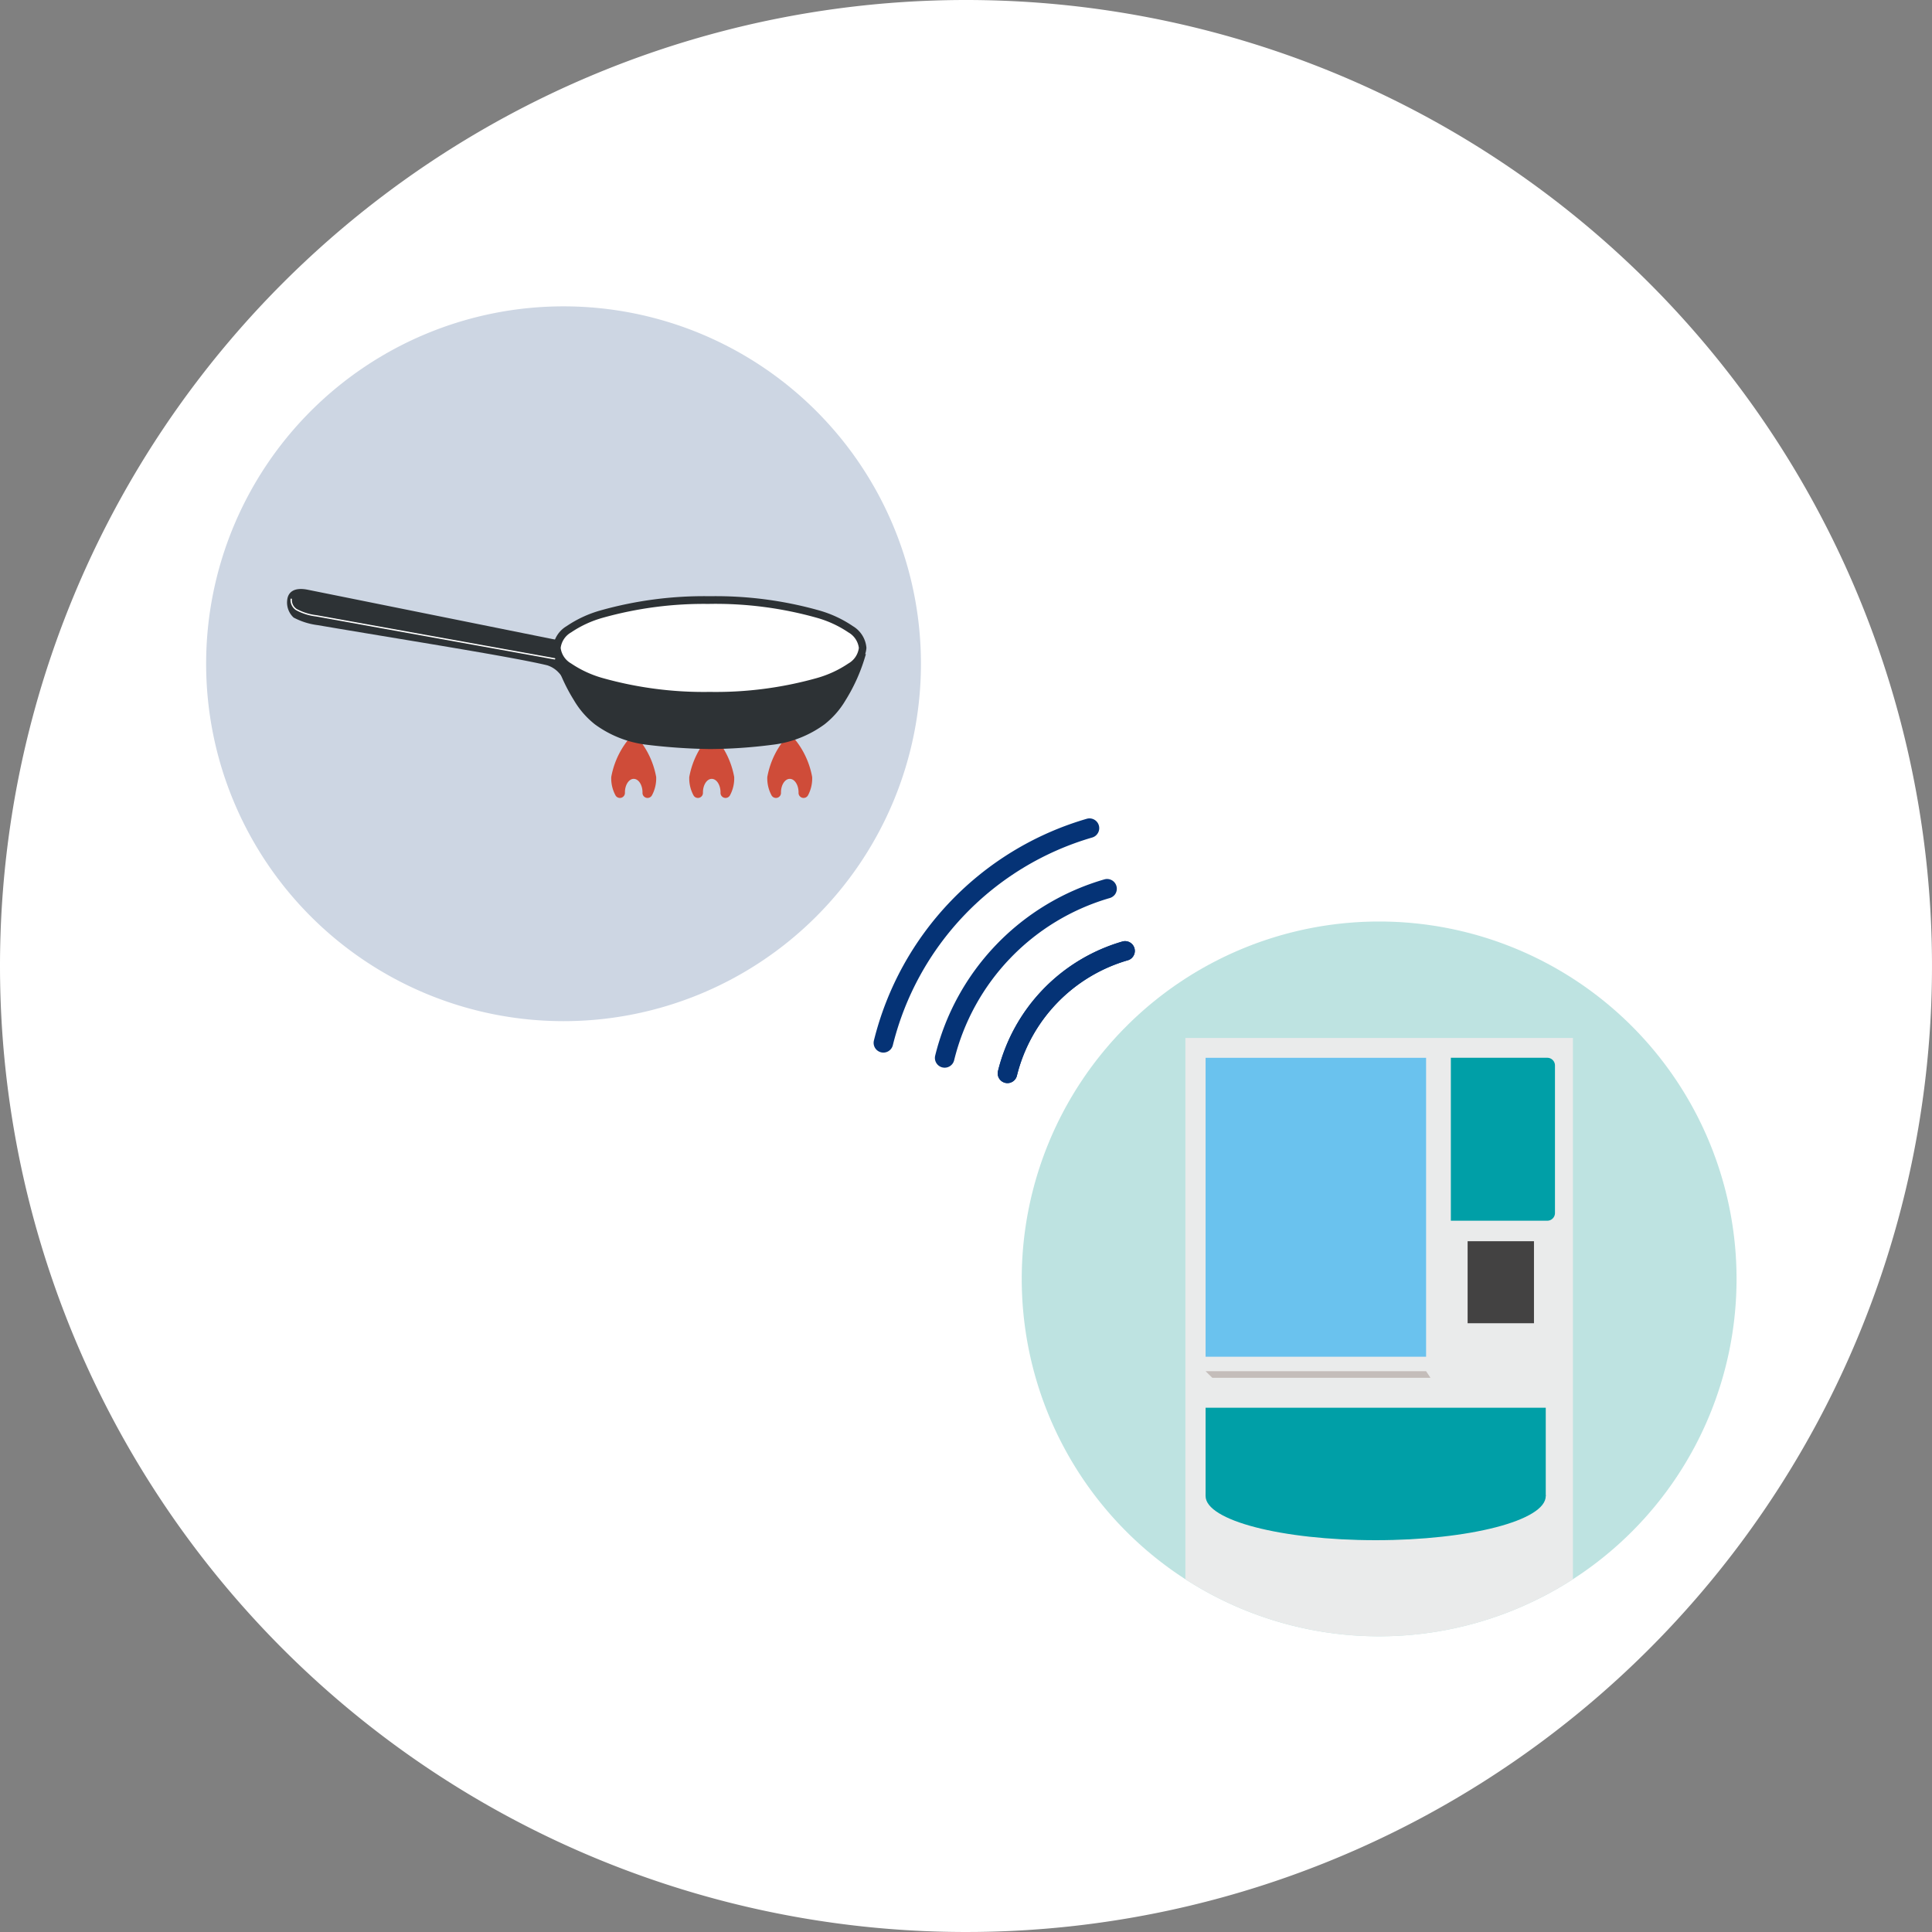 <svg xmlns="http://www.w3.org/2000/svg" xmlns:xlink="http://www.w3.org/1999/xlink" width="115" height="115" viewBox="0 0 115 115">
  <rect x="0" y="0" width="115" height="115" fill="#808080" stroke="none"/>
  <defs>
    <clipPath id="clip-path">
      <rect id="長方形_81537" data-name="長方形 81537" width="34.489" height="12.424" fill="none"/>
    </clipPath>
    <clipPath id="clip-path-2">
      <path id="パス_184482" data-name="パス 184482" d="M21.274,0A21.274,21.274,0,1,1,0,21.274,21.274,21.274,0,0,1,21.274,0Z" transform="translate(318.818 3813.852)" fill="#27a09c" opacity="0.3"/>
    </clipPath>
    <clipPath id="clip-path-3">
      <rect id="長方形_81463" data-name="長方形 81463" width="23.068" height="47.56" fill="none"/>
    </clipPath>
    <clipPath id="clip-path-4">
      <rect id="長方形_81538" data-name="長方形 81538" width="16.5" height="13.848" fill="none"/>
    </clipPath>
  </defs>
  <g id="グループ_143702" data-name="グループ 143702" transform="translate(-254 -3762)">
    <path id="パス_183169" data-name="パス 183169" d="M57.5,0A57.5,57.5,0,1,1,0,57.5,57.5,57.5,0,0,1,57.5,0Z" transform="translate(254 3762)" fill="#fff"/>
    <g id="グループ_143691" data-name="グループ 143691" transform="translate(266.27 3780.235)">
      <path id="パス_184482-2" data-name="パス 184482" d="M21.274,0A21.274,21.274,0,1,1,0,21.274,21.274,21.274,0,0,1,21.274,0Z" transform="translate(0)" fill="#cdd6e3"/>
      <g id="グループ_143697" data-name="グループ 143697" transform="translate(4.819 16.824)">
        <g id="グループ_143696" data-name="グループ 143696" transform="translate(0)" clip-path="url(#clip-path)">
          <path id="パス_184483" data-name="パス 184483" d="M200.5,140.3a2.12,2.12,0,0,0,.249,1.087.3.3,0,0,0,.565-.159s0-.007,0-.01c0-.444.235-.806.523-.806s.523.361.523.806v.01a.3.3,0,0,0,.565.159,2.12,2.12,0,0,0,.249-1.087,4.953,4.953,0,0,0-1.337-2.586A4.953,4.953,0,0,0,200.5,140.3" transform="translate(-181.205 -129.11)" fill="#cf4c39"/>
          <path id="パス_184484" data-name="パス 184484" d="M126.114,140.3a2.12,2.12,0,0,0,.249,1.087.3.3,0,0,0,.565-.159s0-.007,0-.01c0-.444.235-.806.523-.806s.523.361.523.806c0,0,0,.007,0,.01a.3.3,0,0,0,.565.159,2.121,2.121,0,0,0,.249-1.087,4.953,4.953,0,0,0-1.337-2.586,4.953,4.953,0,0,0-1.337,2.586" transform="translate(-102.175 -129.11)" fill="#cf4c39"/>
          <path id="パス_184485" data-name="パス 184485" d="M53.067,137.711A4.953,4.953,0,0,0,51.73,140.3a2.12,2.12,0,0,0,.249,1.087.3.3,0,0,0,.565-.159v-.01c0-.444.235-.806.523-.806s.523.361.523.806v.01a.3.3,0,0,0,.565.159A2.12,2.12,0,0,0,54.4,140.3a4.953,4.953,0,0,0-1.337-2.586" transform="translate(-23.146 -129.11)" fill="#cf4c39"/>
          <path id="パス_184486" data-name="パス 184486" d="M287.316.675c.045-.525.454-.783,1.207-.635l14.885,3,.449,2.529a1.8,1.8,0,0,0-.381-.594,1.575,1.575,0,0,0-.683-.434c-2.115-.515-9.123-1.613-13.657-2.39A4.179,4.179,0,0,1,287.7,1.7a1.214,1.214,0,0,1-.384-1.029" transform="translate(-287.311 0.001)" fill="#2d3235"/>
          <path id="パス_184487" data-name="パス 184487" d="M9.716,61.975h9.459a10.534,10.534,0,0,1-1.213,2.756,5.13,5.13,0,0,1-1.253,1.432,6.523,6.523,0,0,1-3.1,1.214,30.314,30.314,0,0,1-3.731.255,35.323,35.323,0,0,1-3.731-.255,6.523,6.523,0,0,1-3.1-1.214A5.13,5.13,0,0,1,1.8,64.731,10.534,10.534,0,0,1,.587,61.975Z" transform="translate(15.277 -58.104)" fill="#2d3235"/>
          <path id="パス_184488" data-name="パス 184488" d="M3.651,13.416c0,1.572,4.075,2.846,9.1,2.846s9.1-1.274,9.1-2.846-4.075-2.846-9.1-2.846-9.1,1.274-9.1,2.846" transform="translate(12.405 -9.91)" fill="#fff"/>
          <path id="パス_184489" data-name="パス 184489" d="M9.331,13.068a22.7,22.7,0,0,0,6.5-.844,6.909,6.909,0,0,0,2.018-.939,1.657,1.657,0,0,0,.808-1.291A1.656,1.656,0,0,0,17.853,8.7a6.909,6.909,0,0,0-2.018-.939,22.707,22.707,0,0,0-6.5-.844,22.707,22.707,0,0,0-6.5.844A6.909,6.909,0,0,0,.808,8.7,1.656,1.656,0,0,0,0,9.993a1.657,1.657,0,0,0,.808,1.291,6.909,6.909,0,0,0,2.018.939,22.7,22.7,0,0,0,6.5.844m0-5.693A22.246,22.246,0,0,1,15.7,8.2a6.471,6.471,0,0,1,1.883.87,1.243,1.243,0,0,1,.623.925,1.243,1.243,0,0,1-.623.925,6.473,6.473,0,0,1-1.883.87,22.246,22.246,0,0,1-6.369.823,22.245,22.245,0,0,1-6.368-.823,6.472,6.472,0,0,1-1.883-.87,1.243,1.243,0,0,1-.623-.925,1.243,1.243,0,0,1,.623-.925A6.471,6.471,0,0,1,2.962,8.2a22.245,22.245,0,0,1,6.368-.823" transform="translate(15.827 -6.487)" fill="#2d3235"/>
          <path id="パス_184491" data-name="パス 184491" d="M312.349,12.742a.04.04,0,0,0,.007-.079l-14.184-2.558a3.247,3.247,0,0,1-1.18-.371.643.643,0,0,1-.282-.577.04.04,0,0,0-.039-.04h0a.04.04,0,0,0-.04.039.722.722,0,0,0,.316.644,3.291,3.291,0,0,0,1.211.384l14.185,2.558h.007" transform="translate(-296.425 -8.547)" fill="#fff"/>
        </g>
      </g>
    </g>
    <g id="グループ_143699" data-name="グループ 143699" transform="translate(-4 3)">
      <g id="グループ_143698" data-name="グループ 143698" transform="translate(318.818 3813.852)">
        <path id="パス_184482-3" data-name="パス 184482" d="M21.274,0A21.274,21.274,0,1,1,0,21.274,21.274,21.274,0,0,1,21.274,0Z" transform="translate(0)" fill="#27a09c" opacity="0.3"/>
      </g>
      <g id="マスクグループ_102745" data-name="マスクグループ 102745" clip-path="url(#clip-path-2)">
        <g id="グループ_143686" data-name="グループ 143686" transform="translate(328.559 3820.783)">
          <rect id="長方形_81459" data-name="長方形 81459" width="23.068" height="47.56" transform="translate(0)" fill="#eaebeb"/>
          <rect id="長方形_81460" data-name="長方形 81460" width="13.125" height="17.792" transform="translate(1.202 1.182)" fill="#6ac2ee"/>
          <g id="グループ_143629" data-name="グループ 143629" transform="translate(0)">
            <g id="グループ_143628" data-name="グループ 143628" clip-path="url(#clip-path-3)">
              <path id="パス_184342" data-name="パス 184342" d="M169.18,21.921h-5.739v-9.7h5.739a.459.459,0,0,1,.459.459v8.781a.459.459,0,0,1-.459.459" transform="translate(-147.64 -11.041)" fill="#009fa7"/>
              <rect id="長方形_81461" data-name="長方形 81461" width="3.95" height="4.882" transform="translate(16.799 12.098)" fill="#434242"/>
              <rect id="長方形_81462" data-name="長方形 81462" width="20.248" height="5.257" transform="translate(1.202 22.011)" fill="#009fa7"/>
              <path id="パス_184343" data-name="パス 184343" d="M32.685,257.489c0-1.452-4.533-2.628-10.124-2.628s-10.124,1.177-10.124,2.628,4.533,2.628,10.124,2.628,10.124-1.177,10.124-2.628" transform="translate(-11.235 -230.222)" fill="#009fa7"/>
              <path id="パス_184344" data-name="パス 184344" d="M12.436,205.171l.4.395H25.824l-.263-.395Z" transform="translate(-11.234 -185.336)" fill="#c4bdba"/>
            </g>
          </g>
        </g>
      </g>
    </g>
    <g id="グループ_143701" data-name="グループ 143701" transform="translate(303.41 3815.118) rotate(-16)">
      <g id="グループ_143700" data-name="グループ 143700" transform="translate(0 0)" clip-path="url(#clip-path-4)">
        <path id="パス_184492" data-name="パス 184492" d="M9.612,27.3a.581.581,0,0,0-.292-1.083,10.691,10.691,0,0,0-9.244,5.37.58.58,0,0,0,1.007.577A9.531,9.531,0,0,1,9.321,27.38a.581.581,0,0,0,.291-.078" transform="translate(6.599 -18.61)" fill="#053376"/>
        <path id="パス_184493" data-name="パス 184493" d="M12.984,14.025a.58.58,0,0,0-.292-1.082A14.529,14.529,0,0,0,.12,20.252a.58.58,0,0,0,1.009.575A13.367,13.367,0,0,1,12.693,14.1a.579.579,0,0,0,.29-.078" transform="translate(3.215 -9.187)" fill="#053376"/>
        <path id="パス_184494" data-name="パス 184494" d="M9.612,27.3a.581.581,0,0,0-.292-1.083,10.691,10.691,0,0,0-9.244,5.37.58.58,0,0,0,1.007.577A9.531,9.531,0,0,1,9.321,27.38a.581.581,0,0,0,.291-.078" transform="translate(6.599 -18.61)" fill="#053376"/>
        <path id="パス_184495" data-name="パス 184495" d="M16.272,1.082A.58.58,0,0,0,15.979,0,18.329,18.329,0,0,0,.162,9.195a.58.58,0,0,0,1.007.577A17.169,17.169,0,0,1,15.982,1.161a.581.581,0,0,0,.29-.078" transform="translate(-0.085 0)" fill="#053376"/>
      </g>
    </g>
  </g>
</svg>
